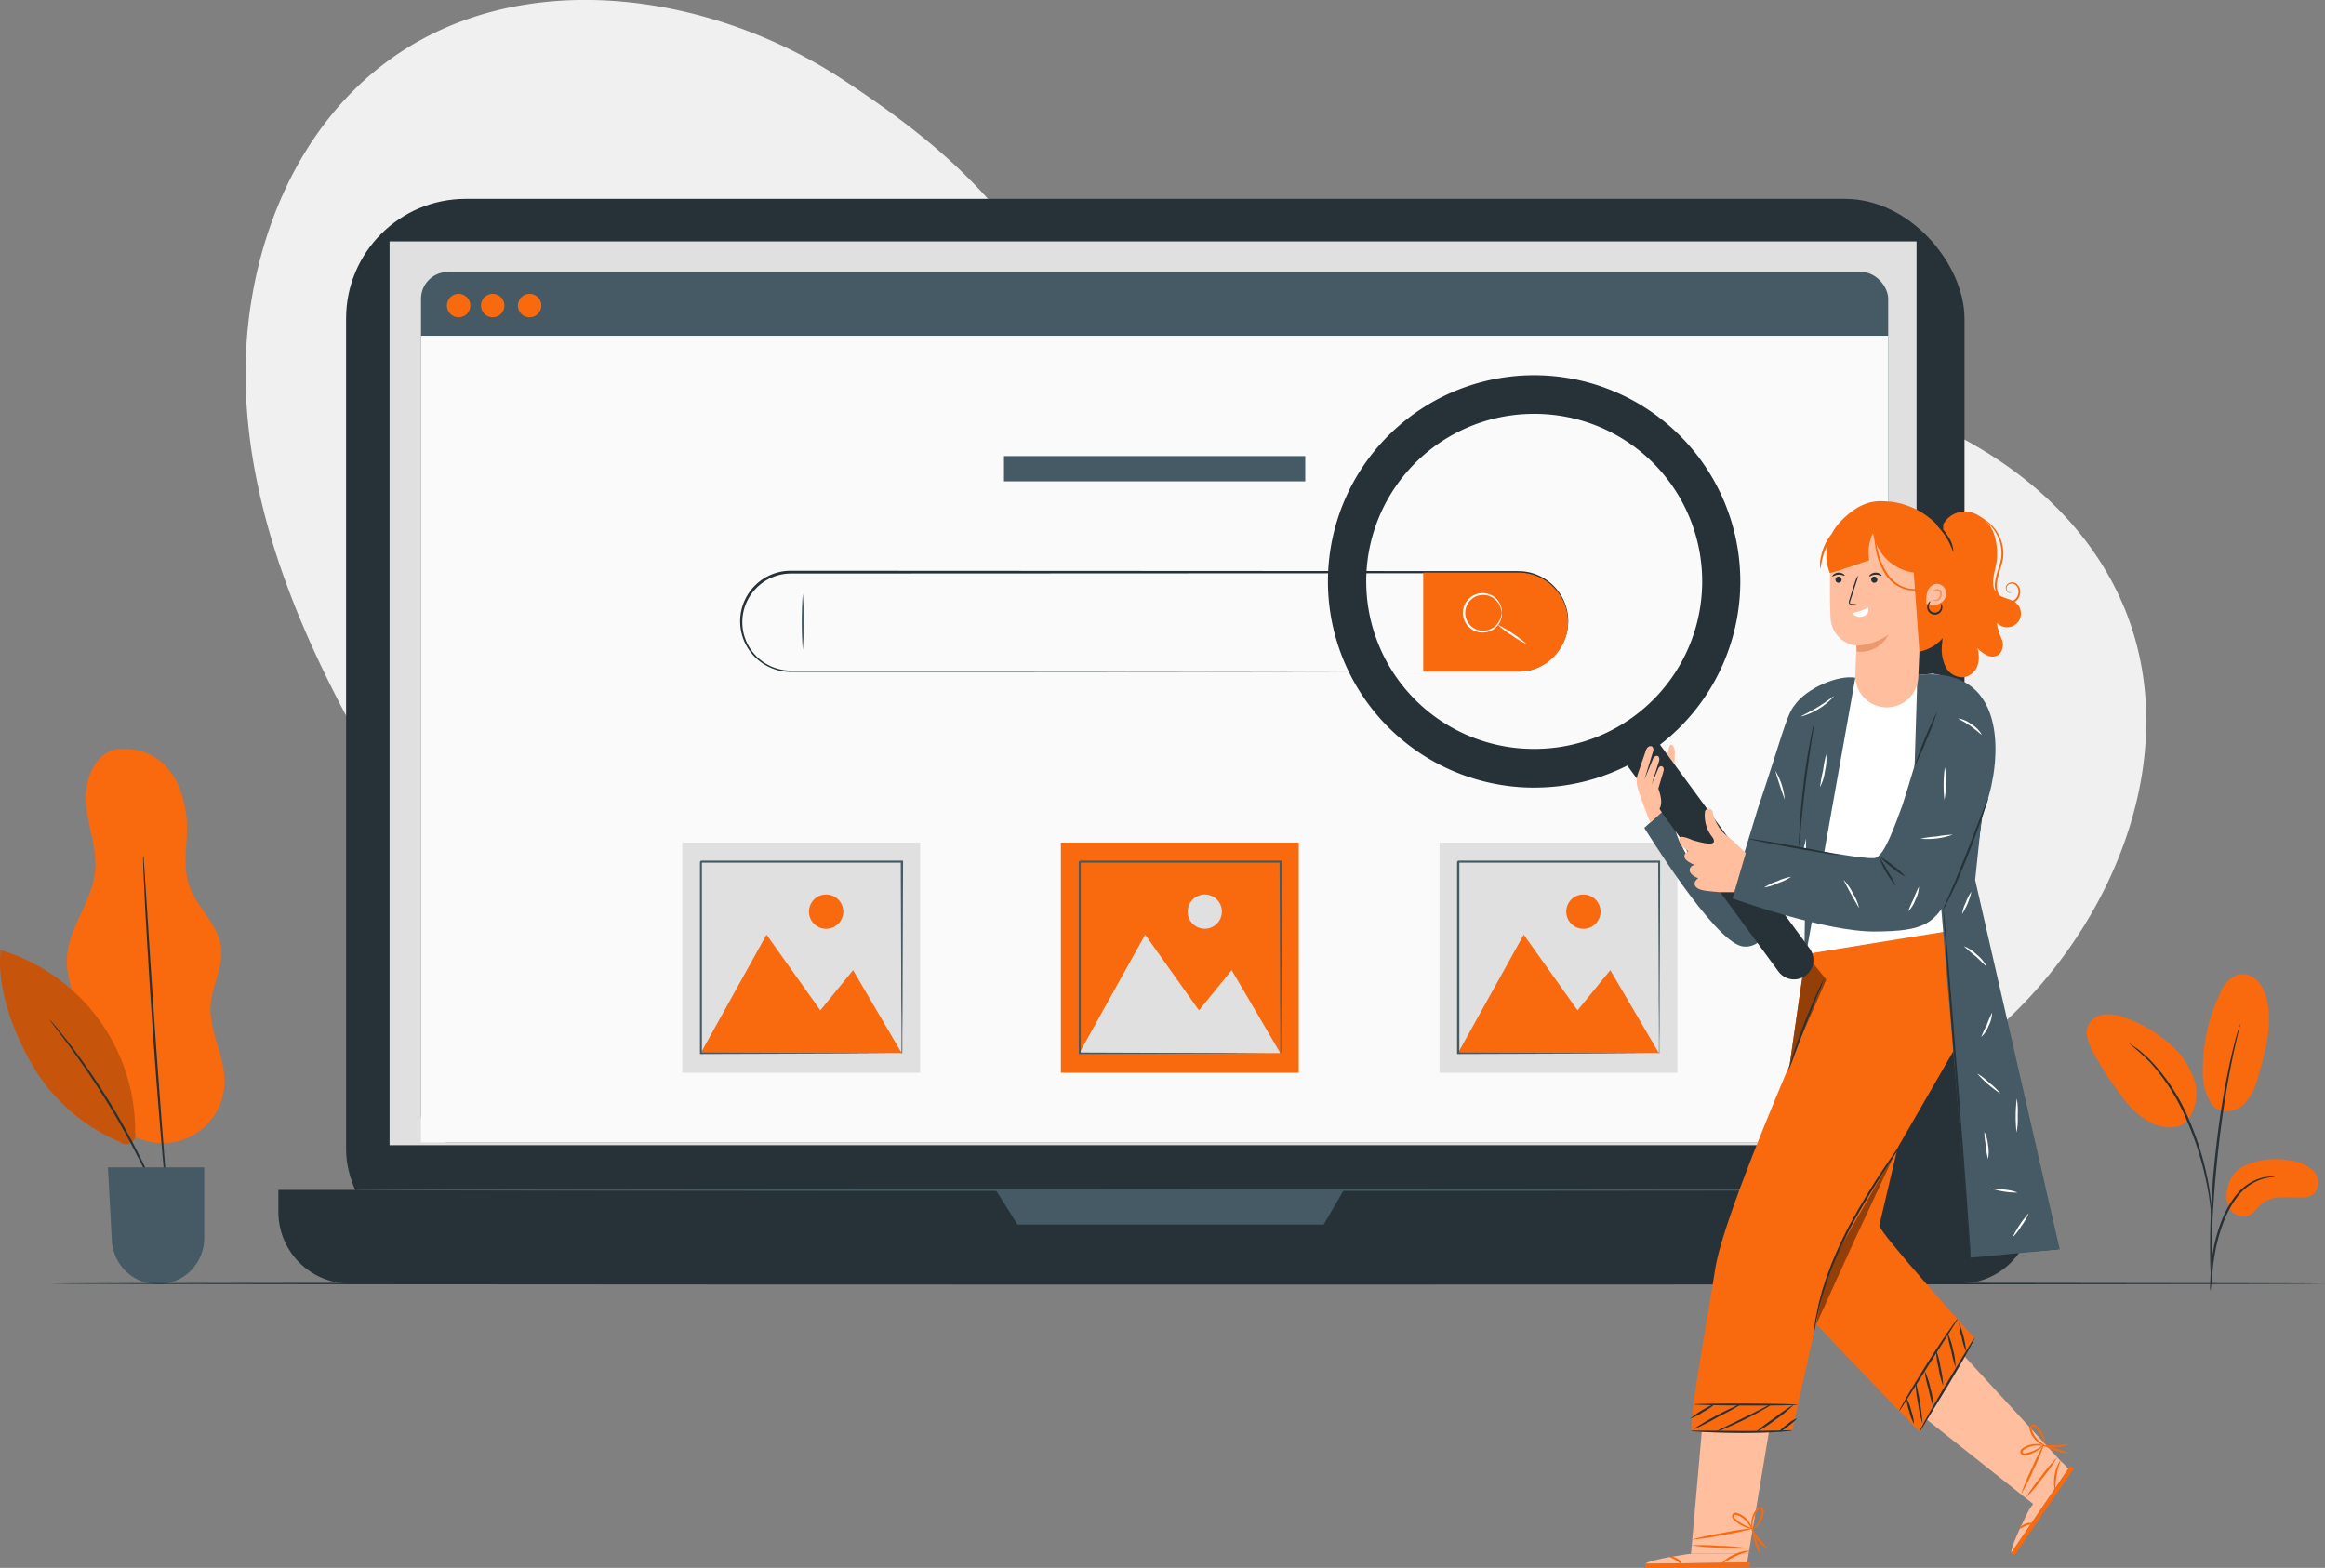 <svg xmlns="http://www.w3.org/2000/svg" width="283.128" height="190.929" viewBox="0 0 283.128 190.929">
  <rect x="0" y="0" width="283.128" height="190.929" fill="#808080" stroke="none"/>
  <g id="Search-pana" transform="translate(-88.043 -85.819)">
    <g id="background-simple--inject-1" transform="translate(117.944 85.819)">
      <path id="Path_8458" data-name="Path 8458" d="M274.511,138.57c12.49-.98,15.711-2.235,28.113-4,15.534-2.211,23.284-4.191,38.7-1.245s30.554,12.044,36.525,26.554c7.5,18.235-1.755,40.03-17.02,52.51S325.639,229.9,306.237,233.4c-16.853,3.049-33.976,5.206-51.074,4.319s-34.265-4.946-49.02-13.652c-18.363-10.843-32.005-28.255-42.5-46.814-7.613-13.461-13.9-28.133-14.554-43.584s5.172-31.834,17.78-40.785c15.878-11.275,38.623-8.069,54.9,2.618,14.672,9.637,20.01,16.113,28.515,29.373A30.618,30.618,0,0,0,263.953,136.6,22.549,22.549,0,0,0,274.511,138.57Z" transform="translate(-149.04 -85.819)" fill="#f0f0f0"/>
    </g>
    <g id="Device--inject-1" transform="translate(121.944 110.035)">
      <rect id="Rectangle_16914" data-name="Rectangle 16914" width="197.08" height="130.325" rx="14.57" transform="translate(8.245 0)" fill="#263238"/>
      <path id="Path_8459" data-name="Path 8459" d="M157.2,381.42H370.726V384.1A8.726,8.726,0,0,1,362,392.827H165.926A8.726,8.726,0,0,1,157.2,384.1V381.42Z" transform="translate(-157.2 -260.733)" fill="#263238"/>
      <rect id="Rectangle_16915" data-name="Rectangle 16915" width="185.948" height="110.06" transform="translate(13.539 5.181)" fill="#e0e0e0"/>
      <path id="Path_8460" data-name="Path 8460" d="M335.41,381.42l2.647,4.216h37.285l2.461-4.216Z" transform="translate(-248.051 -260.733)" fill="#455a64"/>
      <rect id="Rectangle_16916" data-name="Rectangle 16916" width="178.668" height="105.981" rx="3.27" transform="translate(17.368 8.907)" fill="#455a64"/>
      <rect id="Rectangle_16917" data-name="Rectangle 16917" width="178.668" height="98.216" transform="translate(17.368 16.672)" fill="#fafafa"/>
      <path id="Path_8461" data-name="Path 8461" d="M219.553,160.251a1.426,1.426,0,1,1-.416-1.012A1.426,1.426,0,0,1,219.553,160.251Z" transform="translate(-187.533 -147.251)" fill="#f9690e"/>
      <path id="Path_8462" data-name="Path 8462" d="M201.913,160.251a1.426,1.426,0,1,1-.416-1.012A1.426,1.426,0,0,1,201.913,160.251Z" transform="translate(-178.54 -147.251)" fill="#f9690e"/>
      <path id="Path_8463" data-name="Path 8463" d="M210.383,160.251a1.426,1.426,0,1,1-.416-1.012A1.426,1.426,0,0,1,210.383,160.251Z" transform="translate(-182.858 -147.251)" fill="#f9690e"/>
      <path id="Path_8464" data-name="Path 8464" d="M366.677,239.889l.554-.044a5.094,5.094,0,0,0,.676-.1,7.142,7.142,0,0,0,.9-.275,6.014,6.014,0,0,0,2.177-1.446,6.248,6.248,0,0,0,.98-1.353,6.108,6.108,0,0,0,.6-1.8,5.966,5.966,0,0,0-5.319-6.941c-.49-.034-.98-.029-1.471-.029H354.123l-76.05.034a5.941,5.941,0,0,0-5.794,4.765,6.005,6.005,0,0,0,.074,2.642,5.922,5.922,0,0,0,5.8,4.412h22.829l34.191.025,23.039.044h6.265l-6.265.025-23.039.039-34.191.029H278.156a6.049,6.049,0,0,1-2.632-.554,6.155,6.155,0,0,1,2.544-11.765l76.05.039H365.78c.49,0,.98,0,1.471.034a6.1,6.1,0,0,1,4.779,8.927,6.627,6.627,0,0,1-1,1.368,6.161,6.161,0,0,1-2.216,1.441,7.116,7.116,0,0,1-.912.265c-.27.039-.49.078-.676.093A1.747,1.747,0,0,1,366.677,239.889Z" transform="translate(-215.671 -182.31)" fill="#263238"/>
      <path id="Path_8465" data-name="Path 8465" d="M453.193,240.129H441.6V228.06h11.593a6.034,6.034,0,0,1,6.034,6.034h0A6.034,6.034,0,0,1,453.193,240.129Z" transform="translate(-302.187 -182.55)" fill="#f9690e"/>
      <path id="Path_8466" data-name="Path 8466" d="M456.195,235.55c-.024,0-.024-.2-.123-.549a2.275,2.275,0,0,0-.843-1.2,2.186,2.186,0,1,0-2.074,3.8,2.226,2.226,0,0,0,2.078-.294,2.294,2.294,0,0,0,.838-1.206c.1-.343.1-.549.123-.549a.421.421,0,0,1,0,.152,1.442,1.442,0,0,1-.039.422,2.3,2.3,0,0,1-.828,1.324,2.4,2.4,0,1,1,0-3.794,2.314,2.314,0,0,1,.828,1.324,1.473,1.473,0,0,1,.039.426A.382.382,0,0,1,456.195,235.55Z" transform="translate(-307.213 -185.142)" fill="#fff"/>
      <path id="Path_8467" data-name="Path 8467" d="M463.683,243.392a9.735,9.735,0,0,1-1.863-1.1A9.312,9.312,0,0,1,460.1,241a17.82,17.82,0,0,1,3.583,2.407Z" transform="translate(-311.618 -189.147)" fill="#fff"/>
      <path id="Path_8468" data-name="Path 8468" d="M287.321,240.153a46.26,46.26,0,0,1,0-6.863,46.238,46.238,0,0,1,0,6.863Z" transform="translate(-223.463 -185.216)" fill="#455a64"/>
      <rect id="Rectangle_16918" data-name="Rectangle 16918" width="28.966" height="28.025" transform="translate(49.182 78.393)" fill="#e0e0e0"/>
      <path id="Path_8469" data-name="Path 8469" d="M262.12,332.422,270.13,318l6.554,9.216,3.985-4.892,5.922,10.1Z" transform="translate(-210.688 -228.401)" fill="#f9690e"/>
      <path id="Path_8470" data-name="Path 8470" d="M293.186,310.113a2.088,2.088,0,1,1-2.083-2.083A2.088,2.088,0,0,1,293.186,310.113Z" transform="translate(-224.397 -223.319)" fill="#f9690e"/>
      <path id="Path_8471" data-name="Path 8471" d="M286.438,323.122v-1.706c0-1.108,0-2.716-.034-4.755,0-4.093-.034-9.927-.059-16.922l.118.118H261.992c-.034.029.26-.26.137-.132h0V323.1l-.118-.123,17.691.064,5,.029h.049l-4.966.034-17.77.059h-.123V299.749h0c-.123.118.172-.177.142-.142h24.593v.118c-.029,7.029-.049,12.882-.064,17,0,2.029-.025,3.627-.029,4.73V323A.418.418,0,0,1,286.438,323.122Z" transform="translate(-210.555 -219.023)" fill="#455a64"/>
      <rect id="Rectangle_16919" data-name="Rectangle 16919" width="28.966" height="28.025" transform="translate(95.29 78.393)" fill="#f9690e"/>
      <path id="Path_8472" data-name="Path 8472" d="M356.17,332.422,364.185,318l6.554,9.216,3.98-4.892,5.927,10.1Z" transform="translate(-258.635 -228.401)" fill="#e0e0e0"/>
      <path id="Path_8473" data-name="Path 8473" d="M387.247,310.113a2.083,2.083,0,1,1-2.083-2.083A2.083,2.083,0,0,1,387.247,310.113Z" transform="translate(-272.354 -223.319)" fill="#e0e0e0"/>
      <path id="Path_8474" data-name="Path 8474" d="M380.538,323.122v-1.706c0-1.108,0-2.716-.029-4.755,0-4.093-.034-9.927-.059-16.922l.118.118H356.1l.132-.132h0V323.1l-.123-.123,17.7.064,4.99.029h.049l-4.961.034-17.775.059h-.118V299.749h0c-.123.118.167-.177.142-.142h24.588v.118c0,7.029-.044,12.882-.059,17,0,2.029-.025,3.627-.034,4.73V323a.816.816,0,0,1-.088.118Z" transform="translate(-258.527 -219.023)" fill="#455a64"/>
      <rect id="Rectangle_16920" data-name="Rectangle 16920" width="28.966" height="28.025" transform="translate(141.398 78.393)" fill="#e0e0e0"/>
      <path id="Path_8475" data-name="Path 8475" d="M450.23,332.422,458.24,318l6.554,9.216,3.985-4.892,5.922,10.1Z" transform="translate(-306.587 -228.401)" fill="#f9690e"/>
      <path id="Path_8476" data-name="Path 8476" d="M481.3,310.113a2.088,2.088,0,1,1-2.083-2.083A2.088,2.088,0,0,1,481.3,310.113Z" transform="translate(-320.295 -223.319)" fill="#f9690e"/>
      <path id="Path_8477" data-name="Path 8477" d="M474.557,323.122a.664.664,0,0,1,0-.118v-1.588c0-1.108,0-2.716-.029-4.755,0-4.093-.039-9.927-.064-16.922l.123.118H450.111c-.029.029.26-.26.137-.132h0V323.1l-.118-.123,17.7.064,4.99.029h.049l-4.966.034-17.77.059h-.162V299.749h0c-.123.118.167-.177.137-.142H474.7v.118c0,7.029-.049,12.882-.064,17,0,2.029,0,3.627-.029,4.73V323A.155.155,0,0,1,474.557,323.122Z" transform="translate(-306.438 -219.023)" fill="#455a64"/>
      <rect id="Rectangle_16921" data-name="Rectangle 16921" width="36.687" height="3.074" transform="translate(88.359 31.324)" fill="#455a64"/>
      <path id="Path_8478" data-name="Path 8478" d="M369.409,381.287c0,.073-43.745.127-97.692.127s-97.7-.054-97.7-.127,43.736-.128,97.7-.128S369.409,381.219,369.409,381.287Z" transform="translate(-165.775 -260.6)" fill="#455a64"/>
    </g>
    <g id="Plants--inject-1" transform="translate(88.043 177.019)">
      <path id="Path_8479" data-name="Path 8479" d="M110.761,271.9c-2.775.451-4.015,3.863-3.775,6.662s1.4,5.544,1.088,8.333c-.392,3.549-3.074,6.549-3.387,10.108-.368,4.2,2.6,7.917,3.485,12.034.431,2,.368,4.123,1.113,6.029a7.539,7.539,0,0,0,14.564-2.6c.059-3.221-1.926-6.255-1.686-9.471.176-2.373,1.569-4.628,1.275-6.99-.358-2.809-2.941-4.8-3.882-7.485s-.034-5.637-.353-8.456c-.569-5.054-3.373-8.574-8.441-8.172" transform="translate(-96.512 -271.866)" fill="#f9690e"/>
      <path id="Path_8480" data-name="Path 8480" d="M88.115,321.84c-.49,4.681,1.6,10.191,4,14.216a22.314,22.314,0,0,0,10.48,9.1A1.156,1.156,0,0,0,104.5,344,22.99,22.99,0,0,0,88.115,321.82" transform="translate(-88.043 -297.333)" fill="#f9690e"/>
      <path id="Path_8481" data-name="Path 8481" d="M88.115,321.84c-.49,4.681,1.6,10.191,4,14.216a22.314,22.314,0,0,0,10.48,9.1A1.156,1.156,0,0,0,104.5,344,22.99,22.99,0,0,0,88.115,321.82" transform="translate(-88.043 -297.333)" opacity="0.2"/>
      <path id="Path_8482" data-name="Path 8482" d="M114.812,363.792a1.152,1.152,0,0,1-.132-.26l-.338-.77c-.279-.667-.7-1.627-1.235-2.809a99.074,99.074,0,0,0-4.647-9A100.492,100.492,0,0,0,102.9,342.5c-.765-1.049-1.4-1.887-1.843-2.451l-.49-.667a1.13,1.13,0,0,1-.162-.245,1.206,1.206,0,0,1,.206.211l.544.637c.466.554,1.123,1.378,1.912,2.412a86.2,86.2,0,0,1,5.623,8.436,85.617,85.617,0,0,1,4.593,9.059c.49,1.2.912,2.167,1.162,2.853.118.319.211.578.289.784A1.083,1.083,0,0,1,114.812,363.792Z" transform="translate(-94.343 -306.162)" fill="#263238"/>
      <path id="Path_8483" data-name="Path 8483" d="M123.614,298.37a3.06,3.06,0,0,1,.049.451c0,.319.054.745.093,1.289.074,1.142.176,2.76.309,4.745.25,4,.608,9.539,1.034,15.647s.853,11.642,1.167,15.647c.152,1.961.275,3.593.363,4.74.034.539.064.98.088,1.289a2.853,2.853,0,0,1,0,.451,2.969,2.969,0,0,1-.064-.446c-.034-.319-.078-.745-.137-1.284l-.446-4.735c-.363-4-.814-9.53-1.245-15.642s-.755-11.647-.98-15.657c-.093-1.985-.167-3.6-.221-4.75q-.029-.819-.044-1.294A2.887,2.887,0,0,1,123.614,298.37Z" transform="translate(-106.16 -285.378)" fill="#263238"/>
      <path id="Path_8484" data-name="Path 8484" d="M114.86,375.81h11.726v8.608a5.628,5.628,0,0,1-5.628,5.628h0a5.632,5.632,0,0,1-5.623-5.318Z" transform="translate(-101.714 -324.857)" fill="#455a64"/>
      <path id="Path_8485" data-name="Path 8485" d="M643.218,374.627a9.192,9.192,0,0,1,5.7-.691,4.8,4.8,0,0,1,2.814,1.255,2.025,2.025,0,0,1,.029,2.809,2.711,2.711,0,0,1-1.775.451c-1.5,0-3.176-.284-4.377.623-.686.49-1.142,1.377-1.961,1.632a1.961,1.961,0,0,1-2.132-.951,3.3,3.3,0,0,1-.24-2.451A3.731,3.731,0,0,1,643.218,374.627Z" transform="translate(-370.011 -323.811)" fill="#f9690e"/>
      <path id="Path_8486" data-name="Path 8486" d="M636.26,343.557c1.059,1.515,3.118,1.015,4.069.088a7.737,7.737,0,0,0,1.726-3.539c.843-2.912,1.686-5.971,1.064-8.941a4.97,4.97,0,0,0-1.142-2.451,2.578,2.578,0,0,0-2.451-.819,3.809,3.809,0,0,0-2.152,2.255,21.354,21.354,0,0,0-2.1,9.152,7.567,7.567,0,0,0,.98,4.235" transform="translate(-367.019 -300.403)" fill="#f9690e"/>
      <path id="Path_8487" data-name="Path 8487" d="M618.648,350.8a5.505,5.505,0,0,0,.858-5.064,9.731,9.731,0,0,0-3-4.353,16.177,16.177,0,0,0-5.392-3.172,5.716,5.716,0,0,0-2.417-.412,2.544,2.544,0,0,0-2.029,1.23c-.564,1.078,0,2.382.564,3.431a40.748,40.748,0,0,0,3.529,5.392,9.548,9.548,0,0,0,3.882,3.329c1.613.618,3.284.544,4.142-.574" transform="translate(-352.319 -305.478)" fill="#f9690e"/>
      <path id="Path_8488" data-name="Path 8488" d="M637.107,391.989a3.274,3.274,0,0,0,.1-.691c.049-.49.108-1.127.181-1.873a27.072,27.072,0,0,1,.422-2.755,21.305,21.305,0,0,1,.98-3.245,12.075,12.075,0,0,1,1.657-2.941,6.183,6.183,0,0,1,2.1-1.74,5.885,5.885,0,0,1,1.765-.554,3.263,3.263,0,0,0,.686-.1,3.465,3.465,0,0,0-.7,0,5.32,5.32,0,0,0-1.843.49,6.177,6.177,0,0,0-2.211,1.76,11.717,11.717,0,0,0-1.721,3,19.735,19.735,0,0,0-.98,3.3,23.223,23.223,0,0,0-.368,2.789c-.059.794-.083,1.441-.093,1.887A3.248,3.248,0,0,0,637.107,391.989Z" transform="translate(-367.939 -326.011)" fill="#263238"/>
      <path id="Path_8489" data-name="Path 8489" d="M637.232,371.26a1.133,1.133,0,0,0,0-.319v-.912c0-.794,0-1.936.039-3.353.069-2.828.314-6.735.784-11.025s1.1-8.157,1.676-10.931c.132-.691.27-1.319.4-1.863s.226-1.025.328-1.407.157-.652.211-.887a1.218,1.218,0,0,0,.059-.314,1.163,1.163,0,0,0-.113.3l-.265.873c-.118.382-.235.853-.373,1.4s-.294,1.167-.441,1.863a102.5,102.5,0,0,0-1.765,10.936,107.534,107.534,0,0,0-.7,11.054c0,1.422,0,2.569.049,3.363,0,.368.044.672.059.907A1.469,1.469,0,0,0,637.232,371.26Z" transform="translate(-367.937 -306.728)" fill="#263238"/>
      <path id="Path_8490" data-name="Path 8490" d="M626.938,366.107a5.661,5.661,0,0,0,0-.951,25.125,25.125,0,0,0-.294-2.583,35.6,35.6,0,0,0-2.412-8.211,23.622,23.622,0,0,0-4.618-7.191,11.6,11.6,0,0,0-1.088-1.01c-.167-.142-.314-.284-.461-.4s-.294-.2-.422-.289a6.49,6.49,0,0,0-.8-.515,28.58,28.58,0,0,1,2.627,2.348,24.894,24.894,0,0,1,4.505,7.167,35.254,35.254,0,0,1,1.583,4.412c.412,1.382.686,2.657.892,3.726s.309,1.961.377,2.554A6.471,6.471,0,0,0,626.938,366.107Z" transform="translate(-357.624 -309.129)" fill="#263238"/>
    </g>
    <g id="Floor--inject-1" transform="translate(94.135 241.997)">
      <path id="Path_8500" data-name="Path 8500" d="M377.506,404.547c0,.074-62.02.127-138.511.127s-138.526-.054-138.526-.127,62.01-.127,138.526-.127S377.506,404.479,377.506,404.547Z" transform="translate(-100.47 -404.42)" fill="#263238"/>
    </g>
    <g id="Character--inject-1" transform="translate(249.754 131.502)">
      <path id="Path_8501" data-name="Path 8501" d="M501.35,275.423s.436-4.652.878-4.613.515.863.461,1.265,0,1.961,0,1.961Z" transform="translate(-460.458 -225.811)" fill="#ffbe9d"/>
      <path id="Path_8502" data-name="Path 8502" d="M561.6,262.559l-2.23,15.686,10.294,44.971-28.432,2.275,12.255-72.422S561.573,252.152,561.6,262.559Z" transform="translate(-480.789 -216.756)" fill="#263238"/>
      <path id="Path_8503" data-name="Path 8503" d="M509.762,433.94,508.12,452.5h7.015l3.093-18.559Z" transform="translate(-463.909 -308.975)" fill="#ffbe9d"/>
      <path id="Path_8504" data-name="Path 8504" d="M502.318,471.8s-4.735.613-5.578,1.221l12.407-.147.186-1.074Z" transform="translate(-458.108 -328.276)" fill="#ffbe9d"/>
      <path id="Path_8505" data-name="Path 8505" d="M496.74,474.116v.5l12.775-.137v-.534Z" transform="translate(-458.108 -329.367)" fill="#f9690e"/>
      <path id="Path_8506" data-name="Path 8506" d="M504.44,473.681c-.069.029-.27-.353-.681-.652s-.828-.392-.819-.461.49-.088.98.265A1.04,1.04,0,0,1,504.44,473.681Z" transform="translate(-461.268 -328.647)" fill="#f9690e"/>
      <path id="Path_8507" data-name="Path 8507" d="M519.089,471.05c0,.069-.853.24-1.824.7s-1.657.98-1.706.946a4.038,4.038,0,0,1,1.6-1.172A3.921,3.921,0,0,1,519.089,471.05Z" transform="translate(-467.702 -327.893)" fill="#f9690e"/>
      <path id="Path_8508" data-name="Path 8508" d="M515,470.029a47.655,47.655,0,0,1-6.892-.348,24.136,24.136,0,0,1,3.431.054,23.817,23.817,0,0,1,3.461.294Z" transform="translate(-463.904 -327.177)" fill="#f9690e"/>
      <path id="Path_8509" data-name="Path 8509" d="M515.9,465.45a29.525,29.525,0,0,1-3.8.819,31.1,31.1,0,0,1-3.843.578,31.062,31.062,0,0,1,3.8-.819A31.405,31.405,0,0,1,515.9,465.45Z" transform="translate(-463.981 -325.039)" fill="#f9690e"/>
      <path id="Path_8510" data-name="Path 8510" d="M520.912,463.577a2.1,2.1,0,0,1-.926-.2,4.648,4.648,0,0,1-.922-.49,4.073,4.073,0,0,1-.49-.377.789.789,0,0,1-.216-.3.49.49,0,0,1,.039-.422.417.417,0,0,1,.4-.176,1.288,1.288,0,0,1,.343.1,2.647,2.647,0,0,1,.544.3,2.744,2.744,0,0,1,.725.755,1.6,1.6,0,0,1,.328.892,6.82,6.82,0,0,0-.49-.794,2.844,2.844,0,0,0-.711-.667,2.392,2.392,0,0,0-.49-.265c-.181-.083-.387-.118-.441,0a.348.348,0,0,0,.137.417,5.128,5.128,0,0,0,.446.373,5.89,5.89,0,0,0,.858.49C520.569,463.454,520.917,463.538,520.912,463.577Z" transform="translate(-469.113 -323.077)" fill="#f9690e"/>
      <path id="Path_8511" data-name="Path 8511" d="M523.275,463.013a1.529,1.529,0,0,1-.176-.917,2.943,2.943,0,0,1,.216-.98,2.61,2.61,0,0,1,.294-.534,2.526,2.526,0,0,1,.206-.26.49.49,0,0,1,.368-.181.417.417,0,0,1,.353.24.72.72,0,0,1,.069.363,2.674,2.674,0,0,1-.1.608,2.608,2.608,0,0,1-.49.912,1.525,1.525,0,0,1-.735.574,5.669,5.669,0,0,0,.593-.677,2.687,2.687,0,0,0,.392-.868,2.286,2.286,0,0,0,.078-.554c0-.186-.073-.353-.186-.353s-.26.186-.373.333a2.907,2.907,0,0,0-.284.49,3.087,3.087,0,0,0-.25.926C523.216,462.645,523.314,463.013,523.275,463.013Z" transform="translate(-471.54 -322.331)" fill="#f9690e"/>
      <path id="Path_8512" data-name="Path 8512" d="M524.4,468.77a3.79,3.79,0,0,1-.681-1.412,3.736,3.736,0,0,1-.27-1.578,8.562,8.562,0,0,1,.49,1.5A9.149,9.149,0,0,1,524.4,468.77Z" transform="translate(-471.72 -325.207)" fill="#f9690e"/>
      <path id="Path_8513" data-name="Path 8513" d="M525.015,467.872a4.554,4.554,0,0,1-2.005-2.564c.069-.034.407.613.98,1.314A10.263,10.263,0,0,1,525.015,467.872Z" transform="translate(-471.5 -324.966)" fill="#f9690e"/>
      <path id="Path_8514" data-name="Path 8514" d="M564.88,429.143l14.373,11.392,3.417-5L569.821,421.55Z" transform="translate(-492.845 -302.658)" fill="#ffbe9d"/>
      <path id="Path_8515" data-name="Path 8515" d="M589.851,454.87s-2.211,4.23-2.191,5.275l6.98-10.255-.77-.77Z" transform="translate(-504.459 -316.714)" fill="#ffbe9d"/>
      <path id="Path_8516" data-name="Path 8516" d="M587.66,460.614l.407.284,7.2-10.549-.436-.309Z" transform="translate(-504.459 -317.182)" fill="#f9690e"/>
      <path id="Path_8517" data-name="Path 8517" d="M591.563,464.253c0,.069-.441,0-.922.186s-.794.451-.848.407.216-.456.77-.642S591.592,464.194,591.563,464.253Z" transform="translate(-505.543 -324.361)" fill="#f9690e"/>
      <path id="Path_8518" data-name="Path 8518" d="M599.076,448.42c.069.029-.289.838-.466,1.9s-.127,1.931-.2,1.961a5.2,5.2,0,0,1,.667-3.838Z" transform="translate(-509.879 -316.357)" fill="#f9690e"/>
      <path id="Path_8519" data-name="Path 8519" d="M595.1,447.87a19.977,19.977,0,0,1-1.819,2.544,20.578,20.578,0,0,1-2.02,2.4,19.775,19.775,0,0,1,1.824-2.549A19.511,19.511,0,0,1,595.1,447.87Z" transform="translate(-506.294 -316.076)" fill="#f9690e"/>
      <path id="Path_8520" data-name="Path 8520" d="M592.968,444.32a24.745,24.745,0,0,1-1.319,3.172,23.677,23.677,0,0,1-1.539,3.064,24.873,24.873,0,0,1,1.319-3.167,23.25,23.25,0,0,1,1.539-3.069Z" transform="translate(-505.708 -314.266)" fill="#f9690e"/>
      <path id="Path_8521" data-name="Path 8521" d="M592.891,444.587a2.289,2.289,0,0,1-.7.647,4.413,4.413,0,0,1-.917.49,3.927,3.927,0,0,1-.588.186.868.868,0,0,1-.373,0,.49.49,0,0,1-.324-.275.422.422,0,0,1,.083-.426,1.234,1.234,0,0,1,.274-.225,2.819,2.819,0,0,1,1.6-.436,1.549,1.549,0,0,1,.917.245c0,.039-.353-.088-.917-.069a2.814,2.814,0,0,0-1.471.461c-.172.1-.319.255-.265.358a.348.348,0,0,0,.422.127,4.9,4.9,0,0,0,.559-.157,5.887,5.887,0,0,0,.907-.412C592.6,444.8,592.866,444.558,592.891,444.587Z" transform="translate(-505.635 -314.382)" fill="#f9690e"/>
      <path id="Path_8522" data-name="Path 8522" d="M594.131,442.268a1.539,1.539,0,0,1-.853-.382,2.809,2.809,0,0,1-.7-.75,2.6,2.6,0,0,1-.27-.549,1.962,1.962,0,0,1-.093-.314.49.49,0,0,1,.059-.407.431.431,0,0,1,.4-.152.75.75,0,0,1,.333.152,2.638,2.638,0,0,1,.441.431,2.6,2.6,0,0,1,.49.907,1.539,1.539,0,0,1,.049.931,8.966,8.966,0,0,0-.216-.873,2.761,2.761,0,0,0-.49-.824,2.729,2.729,0,0,0-.407-.377c-.142-.118-.333-.142-.4-.049s0,.319.064.49a2.707,2.707,0,0,0,.235.49,3.058,3.058,0,0,0,.618.735A7.747,7.747,0,0,0,594.131,442.268Z" transform="translate(-506.772 -311.916)" fill="#f9690e"/>
      <path id="Path_8523" data-name="Path 8523" d="M598.914,445.776a3.764,3.764,0,0,1-1.583-.245,3.809,3.809,0,0,1-1.471-.681q1.528.428,3.034.926Z" transform="translate(-508.639 -314.537)" fill="#f9690e"/>
      <path id="Path_8524" data-name="Path 8524" d="M598.62,444.552a3.3,3.3,0,0,1-1.608.387,3.226,3.226,0,0,1-1.642-.216,13.338,13.338,0,0,1,1.628-.029C597.885,444.665,598.581,444.479,598.62,444.552Z" transform="translate(-508.389 -314.376)" fill="#f9690e"/>
      <path id="Path_8525" data-name="Path 8525" d="M531.659,319.766s-5.49,36.466-4.691,38.236,18.574,19.966,18.574,19.966l6.672-11.427s-11.765-13.034-11.593-13.726S549.1,316.83,549.1,316.83Z" transform="translate(-473.477 -249.272)" fill="#f9690e"/>
      <path id="Path_8526" data-name="Path 8526" d="M539.2,392.153l4.686-10.294,5.392-11.559a85.521,85.521,0,0,0-8.333,15.113,26.25,26.25,0,0,0-1.745,6.74Z" transform="translate(-479.754 -276.531)" fill="#f9690e"/>
      <path id="Path_8527" data-name="Path 8527" d="M539.2,392.153l4.686-10.294,5.392-11.559a85.521,85.521,0,0,0-8.333,15.113,26.25,26.25,0,0,0-1.745,6.74Z" transform="translate(-479.754 -276.531)" opacity="0.4"/>
      <path id="Path_8528" data-name="Path 8528" d="M532.64,336.286c.054-.387,4.48-10.343,4.48-10.343l-2.152-3.029-.378-.083Z" transform="translate(-476.409 -252.331)" fill="#f9690e"/>
      <path id="Path_8529" data-name="Path 8529" d="M532.64,336.286c.054-.387,4.48-10.343,4.48-10.343l-2.152-3.029-.378-.083Z" transform="translate(-476.409 -252.331)" opacity="0.4"/>
      <path id="Path_8530" data-name="Path 8530" d="M542.684,315.82l.328,1.353a15.917,15.917,0,0,1-1.672,11.765l-14.882,25.8a20.64,20.64,0,0,0-2.279,5.882l-3.706,16.667s-11.7.4-12.206,0,1.51-11.431,2.853-19.789c1.015-6.3,9.446-25.868,13.534-35.108l-2.529-3.118,4.412-.73Z" transform="translate(-463.944 -248.757)" fill="#f9690e"/>
      <path id="Path_8531" data-name="Path 8531" d="M520.423,441.139a2.019,2.019,0,0,1-.49.078c-.314.034-.76.074-1.319.108-1.113.074-2.657.127-4.358.123s-3.245-.054-4.358-.113c-.559-.025-1.01-.054-1.319-.078a1.618,1.618,0,0,1-.49-.064,2.11,2.11,0,0,1,.49-.029H509.9l4.353.039c1.7,0,3.235-.025,4.348-.049l1.324-.034A1.656,1.656,0,0,1,520.423,441.139Z" transform="translate(-463.894 -312.629)" fill="#263238"/>
      <path id="Path_8532" data-name="Path 8532" d="M521.494,434.626c0,.069-2.814.113-6.279.1s-6.284-.078-6.284-.142,2.814-.113,6.284-.1S521.494,434.557,521.494,434.626Z" transform="translate(-464.322 -309.249)" fill="#263238"/>
      <path id="Path_8533" data-name="Path 8533" d="M566.973,413.42a2.032,2.032,0,0,1-.25.461l-.76,1.206-2.52,3.966-2.51,3.971-.77,1.2a2.044,2.044,0,0,1-.314.422,2.248,2.248,0,0,1,.23-.49c.162-.294.4-.721.7-1.24.608-1.039,1.471-2.451,2.451-4.015s1.907-2.941,2.588-3.922c.343-.49.623-.892.824-1.167a2.064,2.064,0,0,1,.328-.392Z" transform="translate(-490.281 -298.514)" fill="#263238"/>
      <path id="Path_8534" data-name="Path 8534" d="M562.572,436.282a5.582,5.582,0,0,1-.569-1.534,5.392,5.392,0,0,1-.333-1.6,5.587,5.587,0,0,1,.569,1.529A5.506,5.506,0,0,1,562.572,436.282Z" transform="translate(-491.209 -308.572)" fill="#263238"/>
      <path id="Path_8535" data-name="Path 8535" d="M564.738,434.086a14.074,14.074,0,0,1-.554-2.569,13.871,13.871,0,0,1-.3-2.608A28.347,28.347,0,0,1,564.738,434.086Z" transform="translate(-492.336 -306.41)" fill="#263238"/>
      <path id="Path_8536" data-name="Path 8536" d="M567.253,430.83a15.265,15.265,0,0,1-.613-2.24,13.6,13.6,0,0,1-.49-2.27,9.314,9.314,0,0,1,.725,2.211A8.863,8.863,0,0,1,567.253,430.83Z" transform="translate(-493.493 -305.09)" fill="#263238"/>
      <path id="Path_8537" data-name="Path 8537" d="M569.858,425.5a9.91,9.91,0,0,1-.554-2.162,10.075,10.075,0,0,1-.314-2.216,10.7,10.7,0,0,1,.554,2.167A10.38,10.38,0,0,1,569.858,425.5Z" transform="translate(-494.941 -302.439)" fill="#263238"/>
      <path id="Path_8538" data-name="Path 8538" d="M572.755,421.059a16.915,16.915,0,0,1-.525-2.137,16.189,16.189,0,0,1-.49-2.152,7.353,7.353,0,0,1,.711,2.1,7.232,7.232,0,0,1,.3,2.191Z" transform="translate(-496.343 -300.221)" fill="#263238"/>
      <path id="Path_8539" data-name="Path 8539" d="M575.612,417.994a6.609,6.609,0,0,1-.559-1.74,6.964,6.964,0,0,1-.323-1.8A13.878,13.878,0,0,1,575.612,417.994Z" transform="translate(-497.867 -299.039)" fill="#263238"/>
      <path id="Path_8540" data-name="Path 8540" d="M514.738,434.53a31.33,31.33,0,0,1-2.907,1.593,32.249,32.249,0,0,1-2.941,1.515,3.84,3.84,0,0,1,.8-.564c.49-.319,1.23-.735,2.044-1.167s1.564-.789,2.113-1.034A3.731,3.731,0,0,1,514.738,434.53Z" transform="translate(-464.302 -309.275)" fill="#263238"/>
      <path id="Path_8541" data-name="Path 8541" d="M521.211,434.64a4.94,4.94,0,0,1-.922.6c-.588.338-1.407.784-2.333,1.245s-1.784.838-2.412,1.1a4.627,4.627,0,0,1-1.034.368,4.943,4.943,0,0,1,.98-.524l2.368-1.162,2.363-1.176A5.068,5.068,0,0,1,521.211,434.64Z" transform="translate(-467.167 -309.332)" fill="#263238"/>
      <path id="Path_8542" data-name="Path 8542" d="M528.789,434.64a14.742,14.742,0,0,1-2.294,1.892,15.194,15.194,0,0,1-2.505,1.6,22.66,22.66,0,0,1,2.358-1.8A24.42,24.42,0,0,1,528.789,434.64Z" transform="translate(-472 -309.332)" fill="#263238"/>
      <path id="Path_8543" data-name="Path 8543" d="M532.111,438.16c.044.054-.412.49-1.02.941a3.921,3.921,0,0,1-1.172.745,4.035,4.035,0,0,1,1.025-.941,3.99,3.99,0,0,1,1.167-.745Z" transform="translate(-475.023 -311.126)" fill="#263238"/>
      <path id="Path_8544" data-name="Path 8544" d="M511.012,434.41a7.006,7.006,0,0,1-1.51,1.044,6.916,6.916,0,0,1-1.642.833A13.866,13.866,0,0,1,511.012,434.41Z" transform="translate(-463.777 -309.214)" fill="#263238"/>
      <path id="Path_8545" data-name="Path 8545" d="M536.649,329a12.759,12.759,0,0,1-.623,1.632c-.4.98-.98,2.377-1.559,3.922s-1.113,2.941-1.471,3.922a13.267,13.267,0,0,1-.647,1.618,2,2,0,0,1,.1-.456c.083-.289.211-.706.377-1.221.333-1.025.828-2.451,1.422-3.966s1.186-2.907,1.632-3.887c.226-.49.412-.882.549-1.152A1.843,1.843,0,0,1,536.649,329Z" transform="translate(-476.262 -255.476)" fill="#263238"/>
      <path id="Path_8546" data-name="Path 8546" d="M538.622,390.852a1.28,1.28,0,0,1,0-.289c.024-.216.064-.49.1-.823a13.085,13.085,0,0,1,.221-1.3c.113-.5.2-1.078.377-1.7.083-.309.172-.637.26-.98s.216-.686.328-1.049c.216-.726.515-1.471.809-2.284a51.27,51.27,0,0,1,2.343-5.034,88.5,88.5,0,0,1,5.328-8.549c.73-1.059,1.338-1.907,1.765-2.49l.49-.667a1.66,1.66,0,0,1,.186-.225,1.225,1.225,0,0,1-.142.255c-.123.176-.27.407-.456.691l-1.7,2.534c-1.4,2.142-3.358,5.118-5.235,8.549a54.572,54.572,0,0,0-2.348,5c-.3.794-.608,1.544-.828,2.265-.118.363-.24.706-.338,1.039s-.186.662-.27.98c-.186.618-.3,1.191-.417,1.686s-.2.931-.26,1.284-.108.6-.147.814A1.474,1.474,0,0,1,538.622,390.852Z" transform="translate(-479.455 -274.064)" fill="#263238"/>
      <path id="Path_8547" data-name="Path 8547" d="M546.127,253.17l-11.515.98s-3.431.078-7.2,8.824l-2.706,8.677,4.868,1.039v.49l.98,14.132,20.765-3.343c.044-1.794-.98-4.412-1.73-6.863.779-1.936,4.059-10.387,4.054-14.456,0-8.7-7.525-9.451-7.525-9.451" transform="translate(-472.367 -216.818)" fill="#fff"/>
      <path id="Path_8548" data-name="Path 8548" d="M571.591,418.22a2.087,2.087,0,0,1-.211.49c-.152.3-.377.726-.667,1.25-.578,1.049-1.412,2.48-2.353,4.044l-2.431,3.985-.735,1.216a2.042,2.042,0,0,1-.294.426,2.089,2.089,0,0,1,.211-.49c.152-.3.377-.726.667-1.25.578-1.049,1.412-2.48,2.353-4.044l2.412-4,.735-1.211A2.2,2.2,0,0,1,571.591,418.22Z" transform="translate(-492.856 -300.961)" fill="#263238"/>
      <path id="Path_8549" data-name="Path 8549" d="M569.574,295.56a4.353,4.353,0,0,1-1.623.426,4.268,4.268,0,0,1-1.672,0,8.618,8.618,0,0,1,1.642-.26A8.717,8.717,0,0,1,569.574,295.56Z" transform="translate(-493.559 -238.429)" fill="#fff"/>
      <path id="Path_8550" data-name="Path 8550" d="M516.226,273.719l-.235,15.338,6.226-34.932c-2.069-.368-5.927,1.26-7.378,3.324-1.039,1.235-1.608,4.078-4.5,12.637l-1.775,5.809-7.2-7.878L496.52,272.4s8.363,13.662,11.858,14.417c4.755,1.029,7.843-13.1,7.843-13.1" transform="translate(-457.996 -217.279)" fill="#455a64"/>
      <path id="Path_8551" data-name="Path 8551" d="M536.792,265.2a2.449,2.449,0,0,1-.064.6c-.064.431-.147.98-.25,1.613-.211,1.363-.49,3.245-.75,5.333s-.441,3.985-.569,5.358c-.059.647-.108,1.191-.152,1.623a2.426,2.426,0,0,1-.083.6,3.034,3.034,0,0,1,0-.6c0-.387.034-.941.073-1.632.078-1.377.24-3.279.49-5.392s.569-3.976.824-5.333c.132-.676.245-1.225.328-1.6A3.163,3.163,0,0,1,536.792,265.2Z" transform="translate(-477.566 -222.951)" fill="#263238"/>
      <path id="Path_8552" data-name="Path 8552" d="M535.459,261.273c-.024-.069.941-.49,2.039-1.157s1.9-1.353,1.961-1.3a8.437,8.437,0,0,1-3.985,2.451Z" transform="translate(-477.847 -219.695)" fill="#fff"/>
      <path id="Path_8553" data-name="Path 8553" d="M530.2,280.795a61.448,61.448,0,0,1-1.152-3.525,7.971,7.971,0,0,1,1.152,3.525Z" transform="translate(-474.579 -229.104)" fill="#fff"/>
      <path id="Path_8554" data-name="Path 8554" d="M540.92,273.2a6,6,0,0,1-.147,2.039,5.882,5.882,0,0,1-.6,1.961,16.7,16.7,0,0,1,.363-2A16.251,16.251,0,0,1,540.92,273.2Z" transform="translate(-480.248 -227.029)" fill="#fff"/>
      <path id="Path_8555" data-name="Path 8555" d="M526.958,300.48a10.422,10.422,0,0,1-.147,1.8,10.855,10.855,0,0,1-.225,1.8,8,8,0,0,1,.372-3.6Z" transform="translate(-473.291 -240.937)" fill="#fff"/>
      <path id="Path_8556" data-name="Path 8556" d="M506.376,295.912a7.519,7.519,0,0,1-1.3-1.961,7.727,7.727,0,0,1-.873-2.191,21.193,21.193,0,0,1,1.088,2.078A22.012,22.012,0,0,1,506.376,295.912Z" transform="translate(-461.911 -236.491)" fill="#fff"/>
      <path id="Path_8557" data-name="Path 8557" d="M516.4,301a3.922,3.922,0,0,1-1.343.838,3.848,3.848,0,0,1-1.52.466,7.682,7.682,0,0,1,1.417-.686A7.79,7.79,0,0,1,516.4,301Z" transform="translate(-466.672 -241.202)" fill="#fff"/>
      <path id="Path_8558" data-name="Path 8558" d="M570.24,295.03l3.6,42.829,10.853-1.025-10.3-44.971,1.26-12.074Z" transform="translate(-495.578 -230.389)" fill="#455a64"/>
      <path id="Path_8559" data-name="Path 8559" d="M574.139,354.1c-.064,0-.863-9.5-1.779-21.221s-1.6-21.231-1.534-21.235.868,9.49,1.779,21.216S574.208,354.091,574.139,354.1Z" transform="translate(-495.874 -246.626)" fill="#263238"/>
      <path id="Path_8560" data-name="Path 8560" d="M575.46,310.065a4.564,4.564,0,0,1,.456-1.412,4.7,4.7,0,0,1,.686-1.314,8.782,8.782,0,0,1-1.142,2.726Z" transform="translate(-498.239 -244.434)" fill="#fff"/>
      <path id="Path_8561" data-name="Path 8561" d="M578.7,323.341c-.059.044-.6-.583-1.358-1.255a18.313,18.313,0,0,1-1.4-1.206,4.411,4.411,0,0,1,1.564,1.025,4.481,4.481,0,0,1,1.191,1.436Z" transform="translate(-498.489 -251.337)" fill="#fff"/>
      <path id="Path_8562" data-name="Path 8562" d="M580.22,340.335a13.057,13.057,0,0,1,.681-1.471,13.233,13.233,0,0,1,.642-1.5,3.572,3.572,0,0,1-.422,1.6A3.525,3.525,0,0,1,580.22,340.335Z" transform="translate(-500.666 -259.738)" fill="#fff"/>
      <path id="Path_8563" data-name="Path 8563" d="M582.053,354.951a14.1,14.1,0,0,1-2.833-2.451,7.227,7.227,0,0,1,1.471,1.132,7.3,7.3,0,0,1,1.363,1.319Z" transform="translate(-500.156 -267.457)" fill="#fff"/>
      <path id="Path_8564" data-name="Path 8564" d="M588.887,362.857a17.519,17.519,0,0,1,.029-4.137,9.315,9.315,0,0,1,.108,2.069A8.906,8.906,0,0,1,588.887,362.857Z" transform="translate(-505.029 -270.628)" fill="#fff"/>
      <path id="Path_8565" data-name="Path 8565" d="M581.441,370.294a8.709,8.709,0,0,1-.26-1.642A9.062,9.062,0,0,1,581,367a4.314,4.314,0,0,1,.446,1.618A4.238,4.238,0,0,1,581.441,370.294Z" transform="translate(-501.063 -274.849)" fill="#fff"/>
      <path id="Path_8566" data-name="Path 8566" d="M586.039,381.585a9.945,9.945,0,0,1-3.069-.456,4.931,4.931,0,0,1,1.554.108A5.058,5.058,0,0,1,586.039,381.585Z" transform="translate(-502.068 -282.042)" fill="#fff"/>
      <path id="Path_8567" data-name="Path 8567" d="M588,390.141a12.994,12.994,0,0,1,1.961-2.941,6.376,6.376,0,0,1-.873,1.544A6.693,6.693,0,0,1,588,390.141Z" transform="translate(-504.632 -285.147)" fill="#fff"/>
      <path id="Path_8568" data-name="Path 8568" d="M476.6,248.85l-18.231-24.834a25.108,25.108,0,1,0-17.167,5.157,24.571,24.571,0,0,0,2.691.049,25,25,0,0,0,10.49-2.667L472.8,251.644a2.358,2.358,0,0,0,3.294.49h0A2.358,2.358,0,0,0,476.6,248.85Zm-32.843-24.333a21.578,21.578,0,0,1-2.186-.039,20.4,20.4,0,0,1,.8-40.741,20.72,20.72,0,0,1,2.211.044,20.4,20.4,0,0,1-.824,40.736Z" transform="translate(-417.931 -179.013)" fill="#263238"/>
      <path id="Path_8569" data-name="Path 8569" d="M520.6,273.231l-2.162,7.387s11.314,4.113,17.441,4.034c5.74-.069,7.382-.721,9.4-5.353s4.314-9.956,4.8-13.039c0,0,3.24-14.113-9.123-12.853l-.343,11.034s-1.368,4.525-1.471,4.789c-.922,2.451-2.118,6.015-3.275,6.446S520.6,273.231,520.6,273.231Z" transform="translate(-469.17 -216.899)" fill="#455a64"/>
      <path id="Path_8570" data-name="Path 8570" d="M556.878,302.243a11.887,11.887,0,0,1-2.108-3.613,12.019,12.019,0,0,1,1.1,1.775,12.677,12.677,0,0,1,1,1.838Z" transform="translate(-487.691 -239.994)" fill="#263238"/>
      <path id="Path_8571" data-name="Path 8571" d="M558.193,301.1a8.2,8.2,0,0,1-1.642-1.118,7.842,7.842,0,0,1-1.471-1.314,8.464,8.464,0,0,1,1.642,1.118,7.842,7.842,0,0,1,1.471,1.314Z" transform="translate(-487.849 -240.014)" fill="#263238"/>
      <path id="Path_8572" data-name="Path 8572" d="M566.328,262.57a28.393,28.393,0,0,1-1.3,3.456,27.847,27.847,0,0,1-1.525,3.363,54.866,54.866,0,0,1,2.828-6.819Z" transform="translate(-492.142 -221.61)" fill="#263238"/>
      <path id="Path_8573" data-name="Path 8573" d="M576.214,284a2.555,2.555,0,0,1-.162.564c-.137.4-.309.907-.49,1.5-.451,1.265-1.083,3.01-1.828,4.9s-1.471,3.613-2.069,4.824c-.289.608-.534,1.093-.716,1.422a2.478,2.478,0,0,1-.3.49,2.76,2.76,0,0,1,.216-.544c.172-.387.382-.877.637-1.471.539-1.23,1.25-2.941,2-4.843s1.392-3.588,1.892-4.9c.245-.623.451-1.127.593-1.471A2.83,2.83,0,0,1,576.214,284Z" transform="translate(-495.787 -232.535)" fill="#263238"/>
      <path id="Path_8574" data-name="Path 8574" d="M533.516,296.188c0,.069-2.451-.324-5.5-.873s-5.471-1.049-5.456-1.113,2.451.323,5.5.873S533.531,296.124,533.516,296.188Z" transform="translate(-471.271 -237.733)" fill="#263238"/>
      <path id="Path_8575" data-name="Path 8575" d="M570.977,280.375a15.962,15.962,0,0,1,.054-3.985,8.289,8.289,0,0,1,.093,2,8.157,8.157,0,0,1-.147,1.99Z" transform="translate(-495.903 -228.656)" fill="#fff"/>
      <path id="Path_8576" data-name="Path 8576" d="M562.09,309.085a11.282,11.282,0,0,1,.652-1.5,11.567,11.567,0,0,1,.647-1.5,3.721,3.721,0,0,1-.422,1.6,3.779,3.779,0,0,1-.878,1.4Z" transform="translate(-491.423 -243.797)" fill="#fff"/>
      <path id="Path_8577" data-name="Path 8577" d="M547.9,307.826q-1.009-1.7-1.907-3.456A5.954,5.954,0,0,1,547.132,306,5.884,5.884,0,0,1,547.9,307.826Z" transform="translate(-483.215 -242.92)" fill="#fff"/>
      <path id="Path_8578" data-name="Path 8578" d="M529.574,303.63a6.5,6.5,0,0,1-1.6.77,6.641,6.641,0,0,1-1.691.539,6.5,6.5,0,0,1,1.6-.77A6.58,6.58,0,0,1,529.574,303.63Z" transform="translate(-473.167 -242.543)" fill="#fff"/>
      <path id="Path_8579" data-name="Path 8579" d="M577.382,266.256c-.054.044-.6-.49-1.382-1.049s-1.5-.848-1.471-.917a3.622,3.622,0,0,1,1.608.716A3.573,3.573,0,0,1,577.382,266.256Z" transform="translate(-497.764 -222.487)" fill="#fff"/>
      <path id="Path_8580" data-name="Path 8580" d="M569.072,293.16a9.011,9.011,0,0,1-3.922.49,12.9,12.9,0,0,1,1.961-.27,13.554,13.554,0,0,1,1.961-.221Z" transform="translate(-492.983 -237.205)" fill="#fff"/>
      <path id="Path_8581" data-name="Path 8581" d="M570.588,214.444a3.015,3.015,0,0,1,3.49-1.441,4.284,4.284,0,0,1,2.76,2.819,7.7,7.7,0,0,1,.074,4.059c-.216.98-.49,2.113.147,2.868s1.726.686,2.427,1.294a1.681,1.681,0,1,1-2.377,2.368,6.714,6.714,0,0,0,.583,1.961,1.779,1.779,0,0,1-.279,1.907,1.431,1.431,0,0,1-1.441.137,4.191,4.191,0,0,1-1.23-.887,3.363,3.363,0,0,1,0,2.172,2.152,2.152,0,0,1-1.618,1.363,2.324,2.324,0,0,1-2.255-1.289,4.9,4.9,0,0,1-.426-2.691c.1-1.431.49-2.833.647-4.255a7.177,7.177,0,0,0-.529-4.211" transform="translate(-495.661 -196.279)" fill="#f9690e"/>
      <path id="Path_8582" data-name="Path 8582" d="M583.783,223.557a.259.259,0,0,1-.186,0,.593.593,0,0,1-.431-.314.637.637,0,0,1,.2-.809.848.848,0,0,1,1.1.064,1.284,1.284,0,0,1,.328,1.314,1.372,1.372,0,0,1-.4.676,1.25,1.25,0,0,1-.779.319,1.588,1.588,0,0,1-.853-.186,1.764,1.764,0,0,1-.652-.637,2.78,2.78,0,0,1-.314-1.824c.181-1.26.789-2.314.775-3.373a4.873,4.873,0,0,0-.735-2.647,4.952,4.952,0,0,0-1.275-1.382c-.363-.265-.593-.363-.578-.387s.059,0,.172.064a3.171,3.171,0,0,1,.461.245,4.692,4.692,0,0,1,1.368,1.368,4.961,4.961,0,0,1,.814,2.745c0,1.123-.593,2.211-.76,3.4a2.55,2.55,0,0,0,.279,1.662,1.407,1.407,0,0,0,1.284.725,1.074,1.074,0,0,0,.98-.824,1.108,1.108,0,0,0-.25-1.132.7.7,0,0,0-.9-.083.539.539,0,0,0-.2.657.578.578,0,0,0,.358.309C583.715,223.557,583.779,223.542,583.783,223.557Z" transform="translate(-500.548 -197.033)" fill="#f9690e"/>
      <path id="Path_8583" data-name="Path 8583" d="M553.4,233.811l.657-14.961-5.941-4.5-5.392,2.642s-.181,6.779,0,9.721a3.538,3.538,0,0,0,3.147,3.255s-.069,1.721-.137,3.534a3.843,3.843,0,0,0,3.877,3.985h0A3.843,3.843,0,0,0,553.4,233.811Z" transform="translate(-481.51 -197.028)" fill="#ffbe9d"/>
      <path id="Path_8584" data-name="Path 8584" d="M544,229.427a.377.377,0,1,0,.377-.377A.382.382,0,0,0,544,229.427Z" transform="translate(-482.201 -204.522)" fill="#263238"/>
      <path id="Path_8585" data-name="Path 8585" d="M543.243,228.524c.049.049.324-.186.73-.206s.711.172.75.118-.029-.113-.162-.206a.98.98,0,0,0-1.181.074C543.258,228.4,543.218,228.495,543.243,228.524Z" transform="translate(-481.811 -204.02)" fill="#263238"/>
      <path id="Path_8586" data-name="Path 8586" d="M552.89,229.427a.377.377,0,1,0,.378-.377A.377.377,0,0,0,552.89,229.427Z" transform="translate(-486.733 -204.522)" fill="#263238"/>
      <path id="Path_8587" data-name="Path 8587" d="M552.4,228.524c.049.049.328-.186.73-.206s.711.172.755.118-.029-.113-.167-.206a.98.98,0,0,0-1.181.074C552.417,228.4,552.378,228.495,552.4,228.524Z" transform="translate(-486.481 -204.02)" fill="#263238"/>
      <path id="Path_8588" data-name="Path 8588" d="M550.121,236.75a7.353,7.353,0,0,1-1.961.672,1.137,1.137,0,0,0,1.343.382.833.833,0,0,0,.618-1.054Z" transform="translate(-484.322 -208.447)" fill="#fff"/>
      <path id="Path_8589" data-name="Path 8589" d="M549.2,244.839a7.353,7.353,0,0,0,3.9-1.319,3.794,3.794,0,0,1-3.833,2.039Z" transform="translate(-484.852 -211.899)" fill="#eb996e"/>
      <path id="Path_8590" data-name="Path 8590" d="M561.347,225.252a2.108,2.108,0,0,1-1.069-.245,2.941,2.941,0,0,1-1.162-1.123,12.945,12.945,0,0,1-.868-1.863c-.549-1.368-.98-2.637-1.245-3.564l-.122-.407a1.635,1.635,0,0,0-.074-.4,9.408,9.408,0,0,0-8.064-7.275c-1.069,0-3.142-.627-6.059,2.4a6.742,6.742,0,0,0-1.1,1.529,6.466,6.466,0,0,0-1.3,2.765,3.268,3.268,0,0,0-.069,1.471c.054,0,.064-.554.289-1.407a7.174,7.174,0,0,1,.569-1.446,5.583,5.583,0,0,0,.3,3.387l1.044-.289,3.745-1.275a5.408,5.408,0,0,1,.441-3.27l.029-.025a5.848,5.848,0,0,0,4.951,4.8l.691,9.632c4.98-1.064,4.863-7.726,4.833-9.078.225.76.52,1.637.887,2.554a10.993,10.993,0,0,0,.912,1.9,3.035,3.035,0,0,0,1.289,1.167,2.054,2.054,0,0,0,1.162.172.8.8,0,0,0,.4-.152A3.277,3.277,0,0,0,561.347,225.252Z" transform="translate(-480.244 -194.973)" fill="#f9690e"/>
      <path id="Path_8591" data-name="Path 8591" d="M548.365,232.324a3.248,3.248,0,0,0-.662-.083c-.1,0-.206,0-.225-.093a.573.573,0,0,1,.054-.328l.279-.838c.191-.6.358-1.142.49-1.539a2.454,2.454,0,0,0,.147-.652,3.039,3.039,0,0,0-.294.593c-.137.387-.319.926-.49,1.525l-.265.843a.642.642,0,0,0-.039.422.255.255,0,0,0,.172.147.757.757,0,0,0,.177,0A2.579,2.579,0,0,0,548.365,232.324Z" transform="translate(-483.904 -204.389)" fill="#263238"/>
      <path id="Path_8592" data-name="Path 8592" d="M566.551,233.231a3.622,3.622,0,0,1,.157-1.471,1.363,1.363,0,0,1,1.054-.912,1.157,1.157,0,0,1,1.2.98,1.427,1.427,0,0,1-.726,1.412,1.882,1.882,0,0,1-1.637.049" transform="translate(-493.688 -205.438)" fill="#ffbe9d"/>
      <path id="Path_8593" data-name="Path 8593" d="M568.3,233.461c0-.034.162.039.368-.025a.652.652,0,0,0,.441-.623.49.49,0,0,0-.1-.392.456.456,0,0,0-.324-.1c-.221,0-.373.078-.387.044s.1-.137.363-.216a.588.588,0,0,1,.49.1.677.677,0,0,1,.2.578.922.922,0,0,1-.221.549.686.686,0,0,1-.431.23C568.416,233.638,568.284,233.481,568.3,233.461Z" transform="translate(-494.588 -206.095)" fill="#eb996e"/>
      <path id="Path_8594" data-name="Path 8594" d="M568.422,235.423a.654.654,0,0,1,.221.544.888.888,0,0,1-.275.6.928.928,0,0,1-1.466-.245.867.867,0,0,1-.064-.672c.122-.377.372-.49.382-.451a1.632,1.632,0,0,0-.216.49.74.74,0,0,0,1.211.7.711.711,0,0,0,.255-.461A1.962,1.962,0,0,0,568.422,235.423Z" transform="translate(-493.824 -207.654)" fill="#263238"/>
      <path id="Path_8595" data-name="Path 8595" d="M559.933,224.434a1.109,1.109,0,0,1-.377.23,2.941,2.941,0,0,1-1.191.245,3.784,3.784,0,0,1-1.755-.441A4.725,4.725,0,0,1,554.977,223a8.534,8.534,0,0,1-1.3-3.75c-.069-.49-.1-.912-.123-1.191a1.327,1.327,0,0,1,0-.446,15.9,15.9,0,0,1,.294,1.613,9.176,9.176,0,0,0,1.333,3.632,4.666,4.666,0,0,0,1.525,1.417,3.819,3.819,0,0,0,1.647.461A4.123,4.123,0,0,0,559.933,224.434Z" transform="translate(-487.06 -198.69)" fill="#f9690e"/>
      <path id="Path_8596" data-name="Path 8596" d="M571.166,219.463c-.074,0-.294-.848-.868-1.77s-1.25-1.5-1.2-1.564a3.657,3.657,0,0,1,1.407,1.436A3.608,3.608,0,0,1,571.166,219.463Z" transform="translate(-494.994 -197.935)" fill="#263238"/>
      <path id="Path_8597" data-name="Path 8597" d="M511.9,296.893h-1.73c-1.574-.152-2.451-.176-2.892-.593-.588-.564.221-1.113.221-1.113s-1.137-.392-1.029-1.083a.655.655,0,0,1,.608-.525s-.98-.392-1.2-.814c-.27-.569.436-.873.436-.873-1.368-.843-1.24-1.681-.926-1.765a4.041,4.041,0,0,1,1.382.412c.9.255,3.363,1,2.451-.353a4.214,4.214,0,0,1-.892-3.152.49.49,0,0,1,.941.23,5.826,5.826,0,0,0,.642,1.52,4.1,4.1,0,0,0,.819,1.02c.387.343.73.618,1.025.848l1.539,1.471Z" transform="translate(-462.411 -233.928)" fill="#ffbe9d"/>
      <path id="Path_8598" data-name="Path 8598" d="M495.747,271.693c.127-.373.436-.637.77-.461h0a.588.588,0,0,1,.108.574l-1.069,3.476h0l1.01-2.451c.127-.373.466-.6.7-.4a.627.627,0,0,1,.083.564l-.922,2.887.75-1.8c.157-.412.338-.525.549-.431s.216.392.167.559l-.632,2.127c.137.412.608,1.7.152,2.427,0,.034.049.157.044.2l.216.245-1.392,1.279s-1.309-3.309-1.559-4.3a2.867,2.867,0,0,1,.078-1.735Z" transform="translate(-457.027 -225.998)" fill="#ffbe9d"/>
    </g>
  </g>
</svg>
